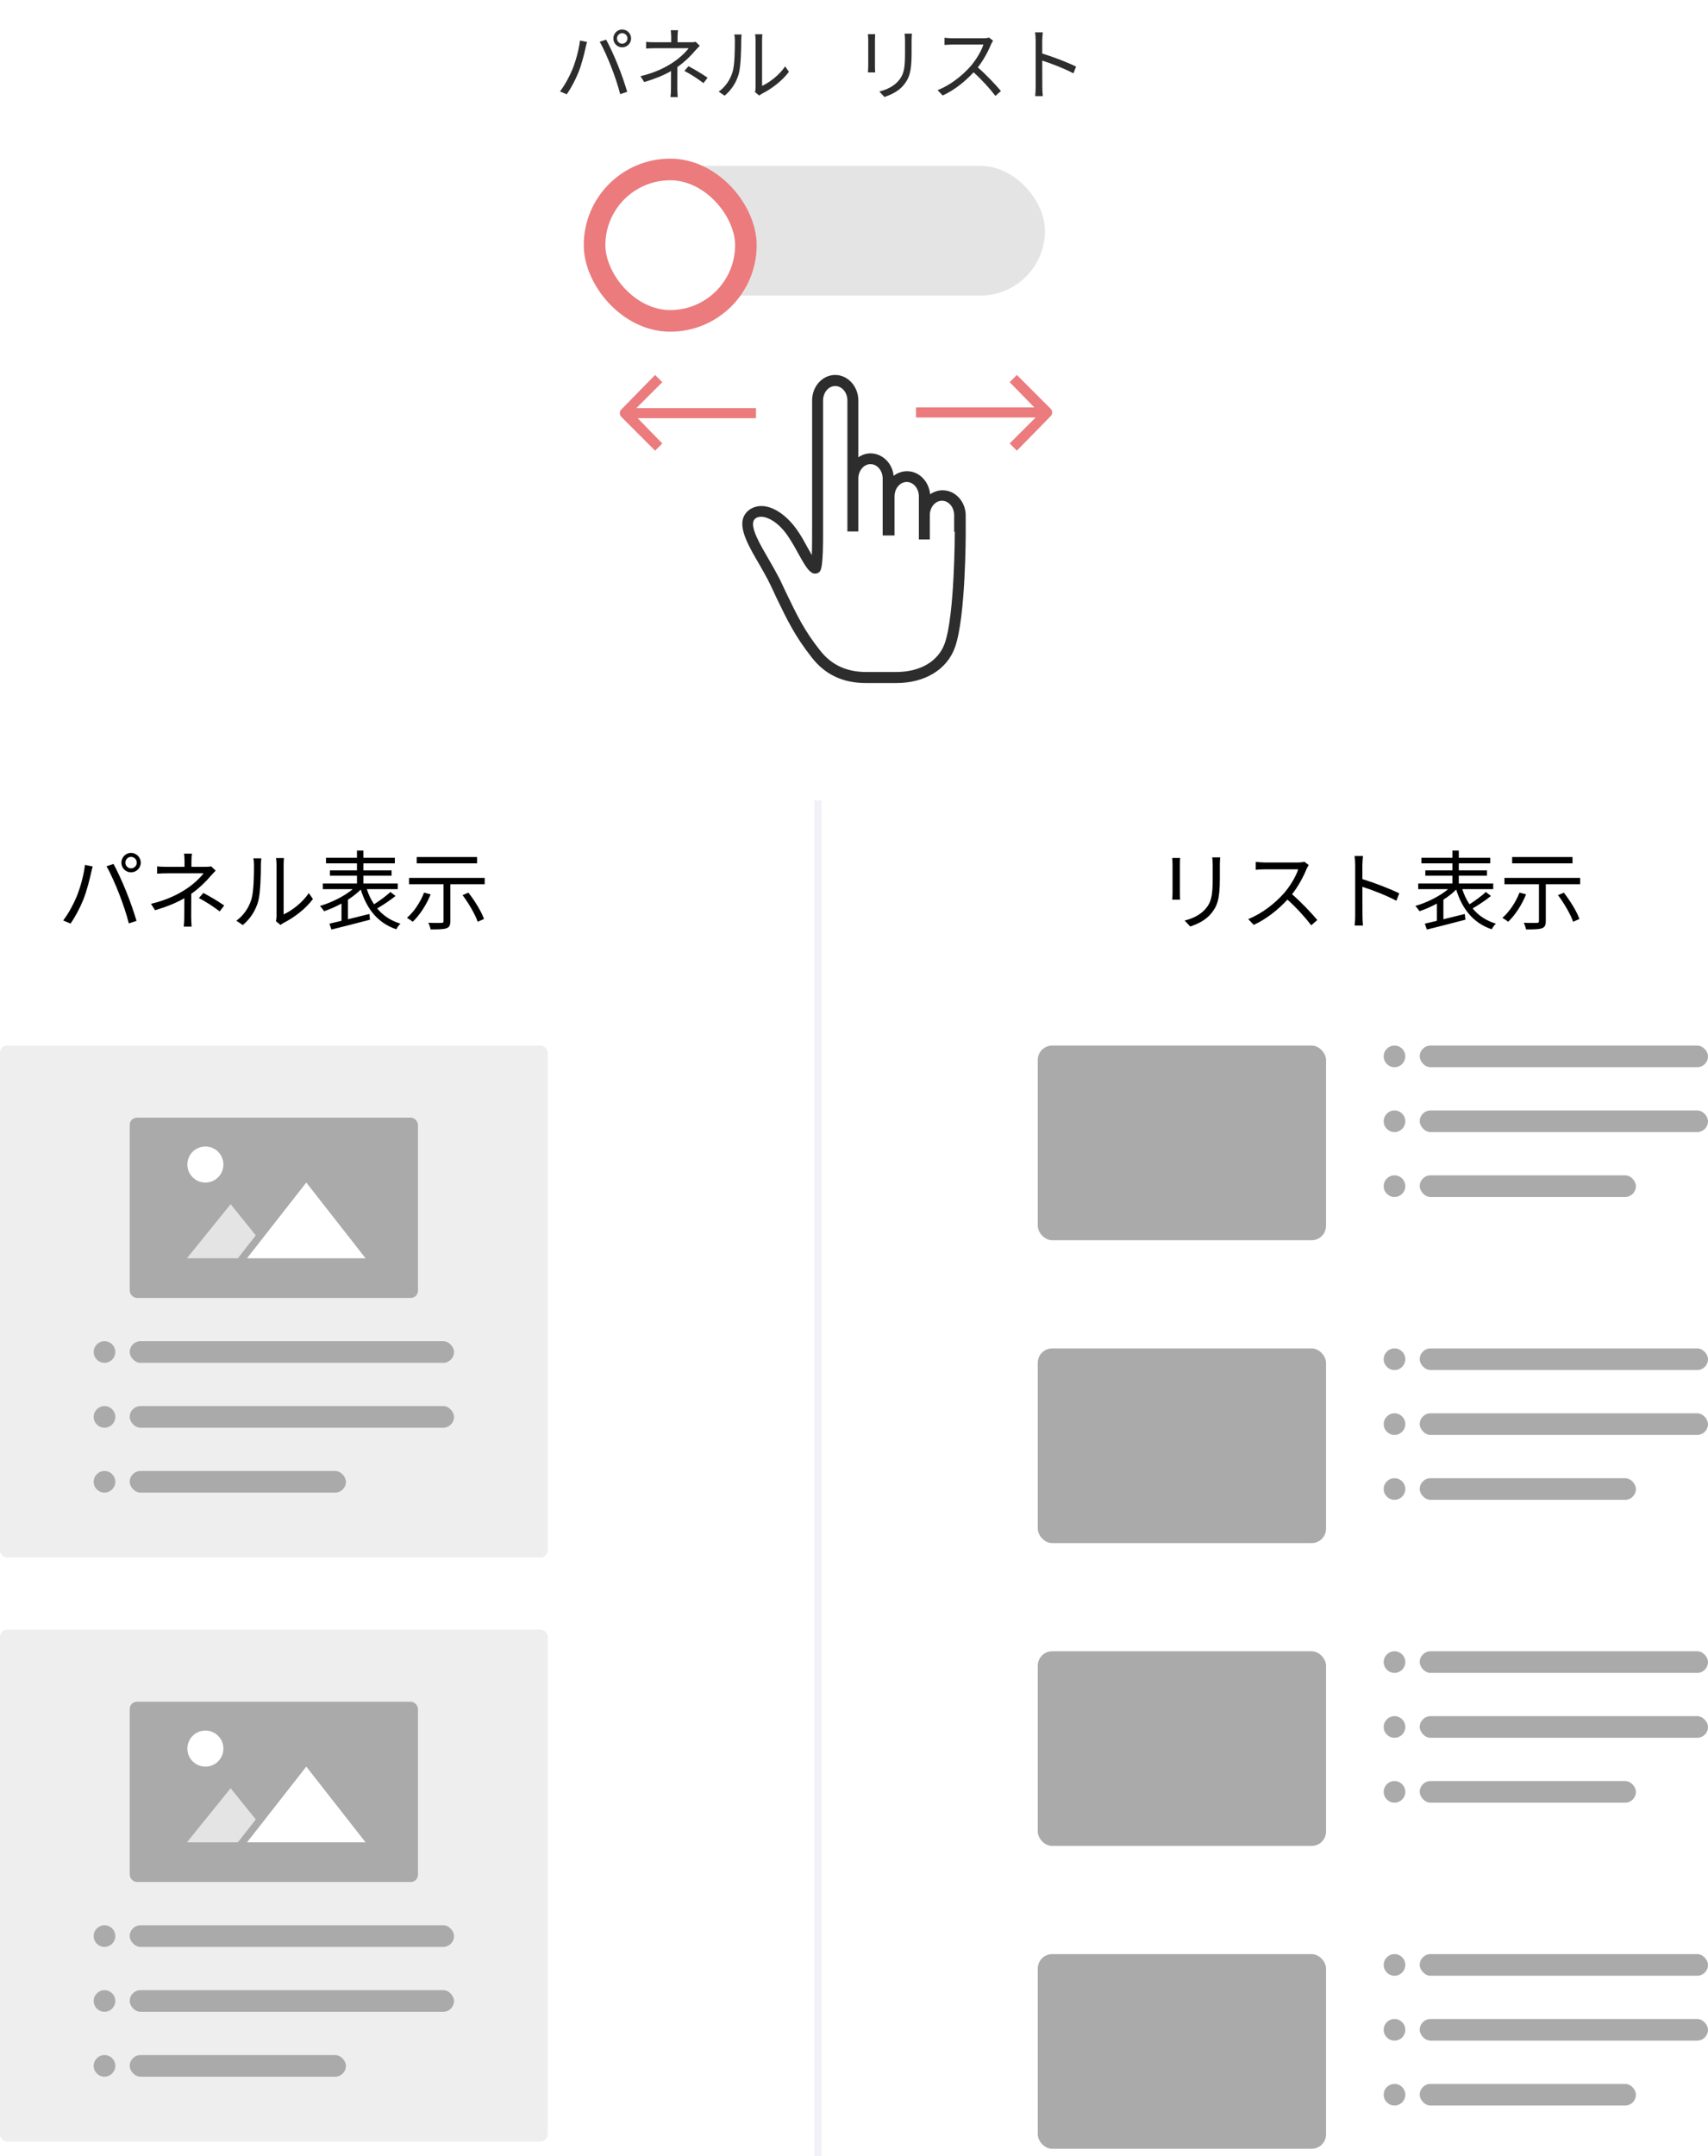 <svg width="237" height="299" viewBox="0 0 237 299" fill="none" xmlns="http://www.w3.org/2000/svg">
<rect x="83" y="23" width="62" height="18" rx="9" fill="#E4E4E4"/>
<g filter="url(#filter0_d_3_172)">
<rect x="81" y="20" width="24" height="24" rx="12" fill="white"/>
<rect x="82.5" y="21.5" width="21" height="21" rx="10.5" stroke="#EB7B7D" stroke-width="3"/>
</g>
<path d="M85.613 5.333C85.613 4.937 85.932 4.596 86.328 4.596C86.735 4.596 87.065 4.937 87.065 5.333C87.065 5.729 86.735 6.059 86.328 6.059C85.932 6.059 85.613 5.729 85.613 5.333ZM85.107 5.333C85.107 6.015 85.657 6.565 86.328 6.565C87.01 6.565 87.571 6.015 87.571 5.333C87.571 4.651 87.01 4.09 86.328 4.09C85.657 4.09 85.107 4.651 85.107 5.333ZM79.398 9.689C79.013 10.613 78.397 11.768 77.704 12.681L78.639 13.077C79.255 12.197 79.849 11.064 80.256 10.052C80.718 8.93 81.103 7.302 81.257 6.62C81.301 6.378 81.389 6.059 81.455 5.817L80.476 5.619C80.333 6.884 79.871 8.556 79.398 9.689ZM84.81 9.271C85.272 10.448 85.778 11.933 86.053 13.055L87.032 12.736C86.746 11.746 86.163 10.063 85.712 8.974C85.25 7.808 84.546 6.29 84.106 5.498L83.215 5.795C83.699 6.609 84.37 8.138 84.81 9.271ZM96.525 5.795C96.338 5.85 96.085 5.861 95.832 5.861H94.017V5.157C94.017 4.849 94.039 4.431 94.083 4.189H93.071C93.115 4.431 93.137 4.849 93.137 5.157V5.861H90.981C90.607 5.861 89.991 5.85 89.65 5.806V6.73C89.98 6.708 90.607 6.686 90.992 6.686H95.557C95.183 7.203 94.303 8.061 93.324 8.699C92.323 9.348 90.948 10.074 88.869 10.569L89.397 11.383C90.882 10.932 92.092 10.448 93.115 9.854C93.115 10.602 93.104 11.614 93.104 12.252C93.104 12.637 93.082 13.143 93.038 13.462H94.039C94.017 13.121 93.984 12.637 93.984 12.252C93.984 11.515 93.995 10.195 93.995 9.293C95.007 8.589 95.931 7.665 96.481 7.005C96.657 6.807 96.899 6.554 97.097 6.345L96.525 5.795ZM94.963 9.832C95.997 10.382 96.657 10.822 97.614 11.526L98.186 10.778C97.163 10.085 96.569 9.744 95.535 9.183L94.963 9.832ZM100.551 13.264C101.475 12.505 102.179 11.427 102.509 10.25C102.806 9.15 102.85 6.796 102.85 5.575C102.85 5.245 102.894 4.915 102.905 4.783H101.893C101.937 5.014 101.97 5.256 101.97 5.586C101.97 6.807 101.959 8.996 101.64 10.008C101.31 11.075 100.65 12.054 99.726 12.714L100.551 13.264ZM105.347 13.253C105.457 13.165 105.556 13.088 105.721 13C106.997 12.362 108.526 11.24 109.472 9.953L108.944 9.205C108.108 10.448 106.755 11.449 105.743 11.911V5.564C105.743 5.146 105.776 4.838 105.787 4.75H104.775C104.786 4.838 104.841 5.146 104.841 5.564V12.153C104.841 12.373 104.808 12.593 104.764 12.769L105.347 13.253Z" fill="#2E2D2E"/>
<path d="M120.431 4.739C120.453 4.948 120.475 5.333 120.475 5.531V9.194C120.475 9.524 120.442 9.876 120.431 10.041H121.443C121.421 9.843 121.41 9.48 121.41 9.205V5.531C121.41 5.267 121.421 4.948 121.443 4.739H120.431ZM125.524 4.662C125.546 4.926 125.579 5.245 125.579 5.608V7.346C125.579 9.425 125.447 10.316 124.655 11.229C123.973 11.999 123.027 12.439 122.015 12.692L122.73 13.451C123.533 13.176 124.633 12.703 125.348 11.845C126.14 10.899 126.492 10.03 126.492 7.39V5.608C126.492 5.245 126.514 4.926 126.536 4.662H125.524ZM137.239 5.212C137.063 5.267 136.777 5.311 136.414 5.311H132.168C131.838 5.311 131.211 5.256 131.057 5.234V6.235C131.178 6.224 131.783 6.18 132.168 6.18H136.458C136.183 7.082 135.38 8.391 134.632 9.238C133.499 10.503 131.871 11.812 130.1 12.505L130.804 13.242C132.432 12.505 133.917 11.295 135.094 10.03C136.216 11.031 137.382 12.329 138.119 13.297L138.889 12.626C138.174 11.768 136.832 10.338 135.677 9.348C136.458 8.358 137.151 7.071 137.525 6.125C137.591 5.971 137.734 5.729 137.8 5.641L137.239 5.212ZM149.317 9.238C148.151 8.655 146.072 7.863 144.62 7.423V5.63C144.62 5.3 144.664 4.827 144.697 4.486H143.619C143.685 4.827 143.707 5.322 143.707 5.63V12.032C143.707 12.439 143.685 12.978 143.641 13.33H144.697C144.653 12.967 144.631 12.384 144.631 12.032L144.62 8.402C145.841 8.787 147.744 9.524 148.943 10.173L149.317 9.238Z" fill="#2E2D2E"/>
<path d="M130.793 67.992C130.16 67.992 129.569 68.205 129.062 68.546C128.894 66.755 127.543 65.348 125.855 65.348C125.138 65.348 124.505 65.604 123.998 65.987C123.829 64.239 122.437 62.874 120.791 62.874C120.158 62.874 119.567 63.088 119.103 63.429V55.539C119.103 53.62 117.668 52 115.896 52C114.123 52 112.688 53.578 112.688 55.539V73.194C112.688 74.474 112.688 75.924 112.646 76.99C112.477 76.648 112.266 76.307 112.097 76.009C111.718 75.326 111.296 74.516 110.831 73.834C108.932 70.934 106.274 69.527 104.375 70.465C103.742 70.763 103.32 71.275 103.109 71.872C102.602 73.535 103.953 75.881 105.387 78.312C105.894 79.207 106.442 80.145 106.865 81.041C107.16 81.638 107.413 82.192 107.666 82.747C109.27 86.073 110.325 88.248 112.646 91.19C114.503 93.578 116.993 94.73 120.2 94.73H124.336C128.345 94.73 131.426 92.853 132.523 89.74C134 85.561 134 74.26 134 73.749V71.489C134 69.57 132.565 67.992 130.793 67.992ZM132.481 73.749C132.481 73.877 132.481 85.305 131.088 89.229C130.202 91.702 127.712 93.195 124.336 93.195H120.2C117.457 93.195 115.389 92.214 113.828 90.252C111.591 87.438 110.62 85.391 109.017 82.064C108.764 81.553 108.51 80.956 108.215 80.359C107.751 79.463 107.202 78.482 106.654 77.544C105.514 75.582 104.206 73.365 104.543 72.299C104.586 72.171 104.67 71.958 105.008 71.787C106.02 71.318 108.004 72.213 109.523 74.644C109.945 75.284 110.367 76.009 110.747 76.734C111.675 78.397 112.182 79.25 112.815 79.506C113.068 79.591 113.364 79.548 113.575 79.42C113.912 79.165 114.25 78.951 114.208 73.194V55.539C114.208 54.431 114.967 53.535 115.896 53.535C116.824 53.535 117.584 54.431 117.584 55.539V73.706H119.103V66.371C119.103 65.262 119.863 64.367 120.791 64.367C121.719 64.367 122.479 65.262 122.479 66.371V74.26H124.125V68.845C124.125 67.736 124.885 66.84 125.813 66.84C126.741 66.84 127.501 67.736 127.501 68.845V74.815H129.02V71.446C129.02 70.337 129.78 69.442 130.708 69.442C131.637 69.442 132.396 70.337 132.396 71.446V73.749H132.481Z" fill="#2E2D2E"/>
<path d="M86.9 58L104.9 58L104.9 56.6L86.9 56.6L86.9 58Z" fill="#EB7B7D"/>
<path d="M90.9 52L91.9 53L87.7 57.2L91.9 61.5L90.9 62.5L86.2 57.8C86.1 57.7 86 57.5 86 57.3C86 57.1 86.1 56.9 86.2 56.8L90.9 52Z" fill="#EB7B7D"/>
<path d="M145.1 56.5L127.1 56.5L127.1 57.9L145.1 57.9L145.1 56.5Z" fill="#EB7B7D"/>
<path d="M141.1 62.5L140.1 61.5L144.3 57.3L140.1 53L141.1 52L145.8 56.7C145.9 56.8 146 57 146 57.2C146 57.4 145.9 57.6 145.8 57.7L141.1 62.5Z" fill="#EB7B7D"/>
<path d="M17.396 119.636C17.396 119.204 17.744 118.832 18.176 118.832C18.62 118.832 18.98 119.204 18.98 119.636C18.98 120.068 18.62 120.428 18.176 120.428C17.744 120.428 17.396 120.068 17.396 119.636ZM16.844 119.636C16.844 120.38 17.444 120.98 18.176 120.98C18.92 120.98 19.532 120.38 19.532 119.636C19.532 118.892 18.92 118.28 18.176 118.28C17.444 118.28 16.844 118.892 16.844 119.636ZM10.616 124.388C10.196 125.396 9.524 126.656 8.768 127.652L9.788 128.084C10.46 127.124 11.108 125.888 11.552 124.784C12.056 123.56 12.476 121.784 12.644 121.04C12.692 120.776 12.788 120.428 12.86 120.164L11.792 119.948C11.636 121.328 11.132 123.152 10.616 124.388ZM16.52 123.932C17.024 125.216 17.576 126.836 17.876 128.06L18.944 127.712C18.632 126.632 17.996 124.796 17.504 123.608C17 122.336 16.232 120.68 15.752 119.816L14.78 120.14C15.308 121.028 16.04 122.696 16.52 123.932ZM29.3 120.14C29.096 120.2 28.82 120.212 28.544 120.212H26.564V119.444C26.564 119.108 26.588 118.652 26.636 118.388H25.532C25.58 118.652 25.604 119.108 25.604 119.444V120.212H23.252C22.844 120.212 22.172 120.2 21.8 120.152V121.16C22.16 121.136 22.844 121.112 23.264 121.112H28.244C27.836 121.676 26.876 122.612 25.808 123.308C24.716 124.016 23.216 124.808 20.948 125.348L21.524 126.236C23.144 125.744 24.464 125.216 25.58 124.568C25.58 125.384 25.568 126.488 25.568 127.184C25.568 127.604 25.544 128.156 25.496 128.504H26.588C26.564 128.132 26.528 127.604 26.528 127.184C26.528 126.38 26.54 124.94 26.54 123.956C27.644 123.188 28.652 122.18 29.252 121.46C29.444 121.244 29.708 120.968 29.924 120.74L29.3 120.14ZM27.596 124.544C28.724 125.144 29.444 125.624 30.488 126.392L31.112 125.576C29.996 124.82 29.348 124.448 28.22 123.836L27.596 124.544ZM33.692 128.288C34.7 127.46 35.468 126.284 35.828 125C36.152 123.8 36.2 121.232 36.2 119.9C36.2 119.54 36.248 119.18 36.26 119.036H35.156C35.204 119.288 35.24 119.552 35.24 119.912C35.24 121.244 35.228 123.632 34.88 124.736C34.52 125.9 33.8 126.968 32.792 127.688L33.692 128.288ZM38.924 128.276C39.044 128.18 39.152 128.096 39.332 128C40.724 127.304 42.392 126.08 43.424 124.676L42.848 123.86C41.936 125.216 40.46 126.308 39.356 126.812V119.888C39.356 119.432 39.392 119.096 39.404 119H38.3C38.312 119.096 38.372 119.432 38.372 119.888V127.076C38.372 127.316 38.336 127.556 38.288 127.748L38.924 128.276ZM54.176 123.704C53.6 124.244 52.676 124.916 51.908 125.408C51.476 124.784 51.152 124.076 50.9 123.308H55.196V122.528H50.42V121.448H54.332V120.704H50.42V119.732H54.788V118.952H50.42V117.956H49.532V118.952H45.236V119.732H49.532V120.704H45.776V121.448H49.532V122.528H44.792V123.308H48.944C47.768 124.304 45.956 125.192 44.396 125.636C44.576 125.828 44.828 126.14 44.972 126.368C45.74 126.116 46.58 125.744 47.384 125.312V127.7C46.76 127.856 46.184 127.988 45.704 128.096L45.992 128.912C47.42 128.552 49.46 128.048 51.344 127.544L51.248 126.752C50.252 127.004 49.232 127.256 48.284 127.484V124.772C48.956 124.34 49.568 123.86 50.06 123.368C50.9 126.08 52.436 128.012 54.992 128.876C55.112 128.636 55.364 128.264 55.568 128.096C54.224 127.688 53.144 126.968 52.34 125.984C53.144 125.516 54.128 124.868 54.884 124.256L54.176 123.704ZM66.2 118.856H57.824V119.732H66.2V118.856ZM58.844 123.788C58.316 125.144 57.44 126.452 56.468 127.292C56.696 127.412 57.104 127.688 57.272 127.832C58.232 126.92 59.168 125.492 59.756 124.028L58.844 123.788ZM64.184 124.136C65.06 125.3 65.948 126.848 66.284 127.832L67.16 127.448C66.812 126.44 65.876 124.916 65 123.8L64.184 124.136ZM56.756 121.748V122.624H61.544V127.736C61.544 127.928 61.472 127.988 61.244 127.988C61.028 128 60.248 128 59.432 127.976C59.564 128.24 59.708 128.636 59.756 128.9C60.8 128.9 61.508 128.888 61.928 128.744C62.348 128.6 62.492 128.324 62.492 127.76V122.624H67.256V121.748H56.756Z" fill="black"/>
<path d="M162.652 118.988C162.676 119.216 162.7 119.636 162.7 119.852V123.848C162.7 124.208 162.664 124.592 162.652 124.772H163.756C163.732 124.556 163.72 124.16 163.72 123.86V119.852C163.72 119.564 163.732 119.216 163.756 118.988H162.652ZM168.208 118.904C168.232 119.192 168.268 119.54 168.268 119.936V121.832C168.268 124.1 168.124 125.072 167.26 126.068C166.516 126.908 165.484 127.388 164.38 127.664L165.16 128.492C166.036 128.192 167.236 127.676 168.016 126.74C168.88 125.708 169.264 124.76 169.264 121.88V119.936C169.264 119.54 169.288 119.192 169.312 118.904H168.208ZM180.988 119.504C180.796 119.564 180.484 119.612 180.088 119.612H175.456C175.096 119.612 174.412 119.552 174.244 119.528V120.62C174.376 120.608 175.036 120.56 175.456 120.56H180.136C179.836 121.544 178.96 122.972 178.144 123.896C176.908 125.276 175.132 126.704 173.2 127.46L173.968 128.264C175.744 127.46 177.364 126.14 178.648 124.76C179.872 125.852 181.144 127.268 181.948 128.324L182.788 127.592C182.008 126.656 180.544 125.096 179.284 124.016C180.136 122.936 180.892 121.532 181.3 120.5C181.372 120.332 181.528 120.068 181.6 119.972L180.988 119.504ZM194.164 123.896C192.892 123.26 190.624 122.396 189.04 121.916V119.96C189.04 119.6 189.088 119.084 189.124 118.712H187.948C188.02 119.084 188.044 119.624 188.044 119.96V126.944C188.044 127.388 188.02 127.976 187.972 128.36H189.124C189.076 127.964 189.052 127.328 189.052 126.944L189.04 122.984C190.372 123.404 192.448 124.208 193.756 124.916L194.164 123.896ZM206.176 123.704C205.6 124.244 204.676 124.916 203.908 125.408C203.476 124.784 203.152 124.076 202.9 123.308H207.196V122.528H202.42V121.448H206.332V120.704H202.42V119.732H206.788V118.952H202.42V117.956H201.532V118.952H197.236V119.732H201.532V120.704H197.776V121.448H201.532V122.528H196.792V123.308H200.944C199.768 124.304 197.956 125.192 196.396 125.636C196.576 125.828 196.828 126.14 196.972 126.368C197.74 126.116 198.58 125.744 199.384 125.312V127.7C198.76 127.856 198.184 127.988 197.704 128.096L197.992 128.912C199.42 128.552 201.46 128.048 203.344 127.544L203.248 126.752C202.252 127.004 201.232 127.256 200.284 127.484V124.772C200.956 124.34 201.568 123.86 202.06 123.368C202.9 126.08 204.436 128.012 206.992 128.876C207.112 128.636 207.364 128.264 207.568 128.096C206.224 127.688 205.144 126.968 204.34 125.984C205.144 125.516 206.128 124.868 206.884 124.256L206.176 123.704ZM218.2 118.856H209.824V119.732H218.2V118.856ZM210.844 123.788C210.316 125.144 209.44 126.452 208.468 127.292C208.696 127.412 209.104 127.688 209.272 127.832C210.232 126.92 211.168 125.492 211.756 124.028L210.844 123.788ZM216.184 124.136C217.06 125.3 217.948 126.848 218.284 127.832L219.16 127.448C218.812 126.44 217.876 124.916 217 123.8L216.184 124.136ZM208.756 121.748V122.624H213.544V127.736C213.544 127.928 213.472 127.988 213.244 127.988C213.028 128 212.248 128 211.432 127.976C211.564 128.24 211.708 128.636 211.756 128.9C212.8 128.9 213.508 128.888 213.928 128.744C214.348 128.6 214.492 128.324 214.492 127.76V122.624H219.256V121.748H208.756Z" fill="black"/>
<rect x="113" y="111" width="1" height="188" fill="#F2F1F8"/>
<rect x="144" y="271" width="40" height="27" rx="2" fill="#AAAAAA"/>
<rect x="197" y="271" width="40" height="3" rx="1.5" fill="#AAAAAA"/>
<rect x="197" y="280" width="40" height="3" rx="1.5" fill="#AAAAAA"/>
<rect x="197" y="289" width="30" height="3" rx="1.5" fill="#AAAAAA"/>
<circle cx="193.5" cy="272.5" r="1.5" fill="#AAAAAA"/>
<circle cx="193.5" cy="281.5" r="1.5" fill="#AAAAAA"/>
<circle cx="193.5" cy="290.5" r="1.5" fill="#AAAAAA"/>
<rect x="144" y="229" width="40" height="27" rx="2" fill="#AAAAAA"/>
<rect x="197" y="229" width="40" height="3" rx="1.5" fill="#AAAAAA"/>
<rect x="197" y="238" width="40" height="3" rx="1.5" fill="#AAAAAA"/>
<rect x="197" y="247" width="30" height="3" rx="1.5" fill="#AAAAAA"/>
<circle cx="193.5" cy="230.5" r="1.5" fill="#AAAAAA"/>
<circle cx="193.5" cy="239.5" r="1.5" fill="#AAAAAA"/>
<circle cx="193.5" cy="248.5" r="1.5" fill="#AAAAAA"/>
<rect x="144" y="187" width="40" height="27" rx="2" fill="#AAAAAA"/>
<rect x="197" y="187" width="40" height="3" rx="1.5" fill="#AAAAAA"/>
<rect x="197" y="196" width="40" height="3" rx="1.5" fill="#AAAAAA"/>
<rect x="197" y="205" width="30" height="3" rx="1.5" fill="#AAAAAA"/>
<circle cx="193.5" cy="188.5" r="1.5" fill="#AAAAAA"/>
<circle cx="193.5" cy="197.5" r="1.5" fill="#AAAAAA"/>
<circle cx="193.5" cy="206.5" r="1.5" fill="#AAAAAA"/>
<rect x="144" y="145" width="40" height="27" rx="2" fill="#AAAAAA"/>
<rect x="197" y="145" width="40" height="3" rx="1.5" fill="#AAAAAA"/>
<rect x="197" y="154" width="40" height="3" rx="1.5" fill="#AAAAAA"/>
<rect x="197" y="163" width="30" height="3" rx="1.5" fill="#AAAAAA"/>
<circle cx="193.5" cy="146.5" r="1.5" fill="#AAAAAA"/>
<circle cx="193.5" cy="155.5" r="1.5" fill="#AAAAAA"/>
<circle cx="193.5" cy="164.5" r="1.5" fill="#AAAAAA"/>
<rect y="226" width="76" height="71" rx="1" fill="#EEEEEE"/>
<rect x="18" y="236" width="40" height="25" rx="1" fill="#AAAAAA"/>
<path d="M32 248L38.062 255.5H25.938L32 248Z" fill="#E4E4E4"/>
<path d="M42.894 244.692L42.5 244.189L42.106 244.692L33.879 255.192L33.246 256H34.273H50.727H51.754L51.121 255.192L42.894 244.692Z" fill="white" stroke="#AAAAAA"/>
<circle cx="28.5" cy="242.5" r="2.5" fill="white"/>
<rect x="18" y="267" width="45" height="3" rx="1.5" fill="#AAAAAA"/>
<rect x="18" y="276" width="45" height="3" rx="1.5" fill="#AAAAAA"/>
<rect x="18" y="285" width="30" height="3" rx="1.5" fill="#AAAAAA"/>
<circle cx="14.5" cy="268.5" r="1.5" fill="#AAAAAA"/>
<circle cx="14.5" cy="277.5" r="1.5" fill="#AAAAAA"/>
<circle cx="14.5" cy="286.5" r="1.5" fill="#AAAAAA"/>
<rect y="145" width="76" height="71" rx="1" fill="#EEEEEE"/>
<rect x="18" y="155" width="40" height="25" rx="1" fill="#AAAAAA"/>
<path d="M32 167L38.062 174.5H25.938L32 167Z" fill="#E4E4E4"/>
<path d="M42.894 163.692L42.5 163.189L42.106 163.692L33.879 174.192L33.246 175H34.273H50.727H51.754L51.121 174.192L42.894 163.692Z" fill="white" stroke="#AAAAAA"/>
<circle cx="28.5" cy="161.5" r="2.5" fill="white"/>
<rect x="18" y="186" width="45" height="3" rx="1.5" fill="#AAAAAA"/>
<rect x="18" y="195" width="45" height="3" rx="1.5" fill="#AAAAAA"/>
<rect x="18" y="204" width="30" height="3" rx="1.5" fill="#AAAAAA"/>
<circle cx="14.5" cy="187.5" r="1.5" fill="#AAAAAA"/>
<circle cx="14.5" cy="196.5" r="1.5" fill="#AAAAAA"/>
<circle cx="14.5" cy="205.5" r="1.5" fill="#AAAAAA"/>
<defs>
<filter id="filter0_d_3_172" x="78" y="19" width="30" height="30" filterUnits="userSpaceOnUse" color-interpolation-filters="sRGB">
<feFlood flood-opacity="0" result="BackgroundImageFix"/>
<feColorMatrix in="SourceAlpha" type="matrix" values="0 0 0 0 0 0 0 0 0 0 0 0 0 0 0 0 0 0 127 0" result="hardAlpha"/>
<feOffset dy="2"/>
<feGaussianBlur stdDeviation="1.5"/>
<feColorMatrix type="matrix" values="0 0 0 0 0.341 0 0 0 0 0.333 0 0 0 0 0.345 0 0 0 0.15 0"/>
<feBlend mode="normal" in2="BackgroundImageFix" result="effect1_dropShadow_3_172"/>
<feBlend mode="normal" in="SourceGraphic" in2="effect1_dropShadow_3_172" result="shape"/>
</filter>
</defs>
</svg>
